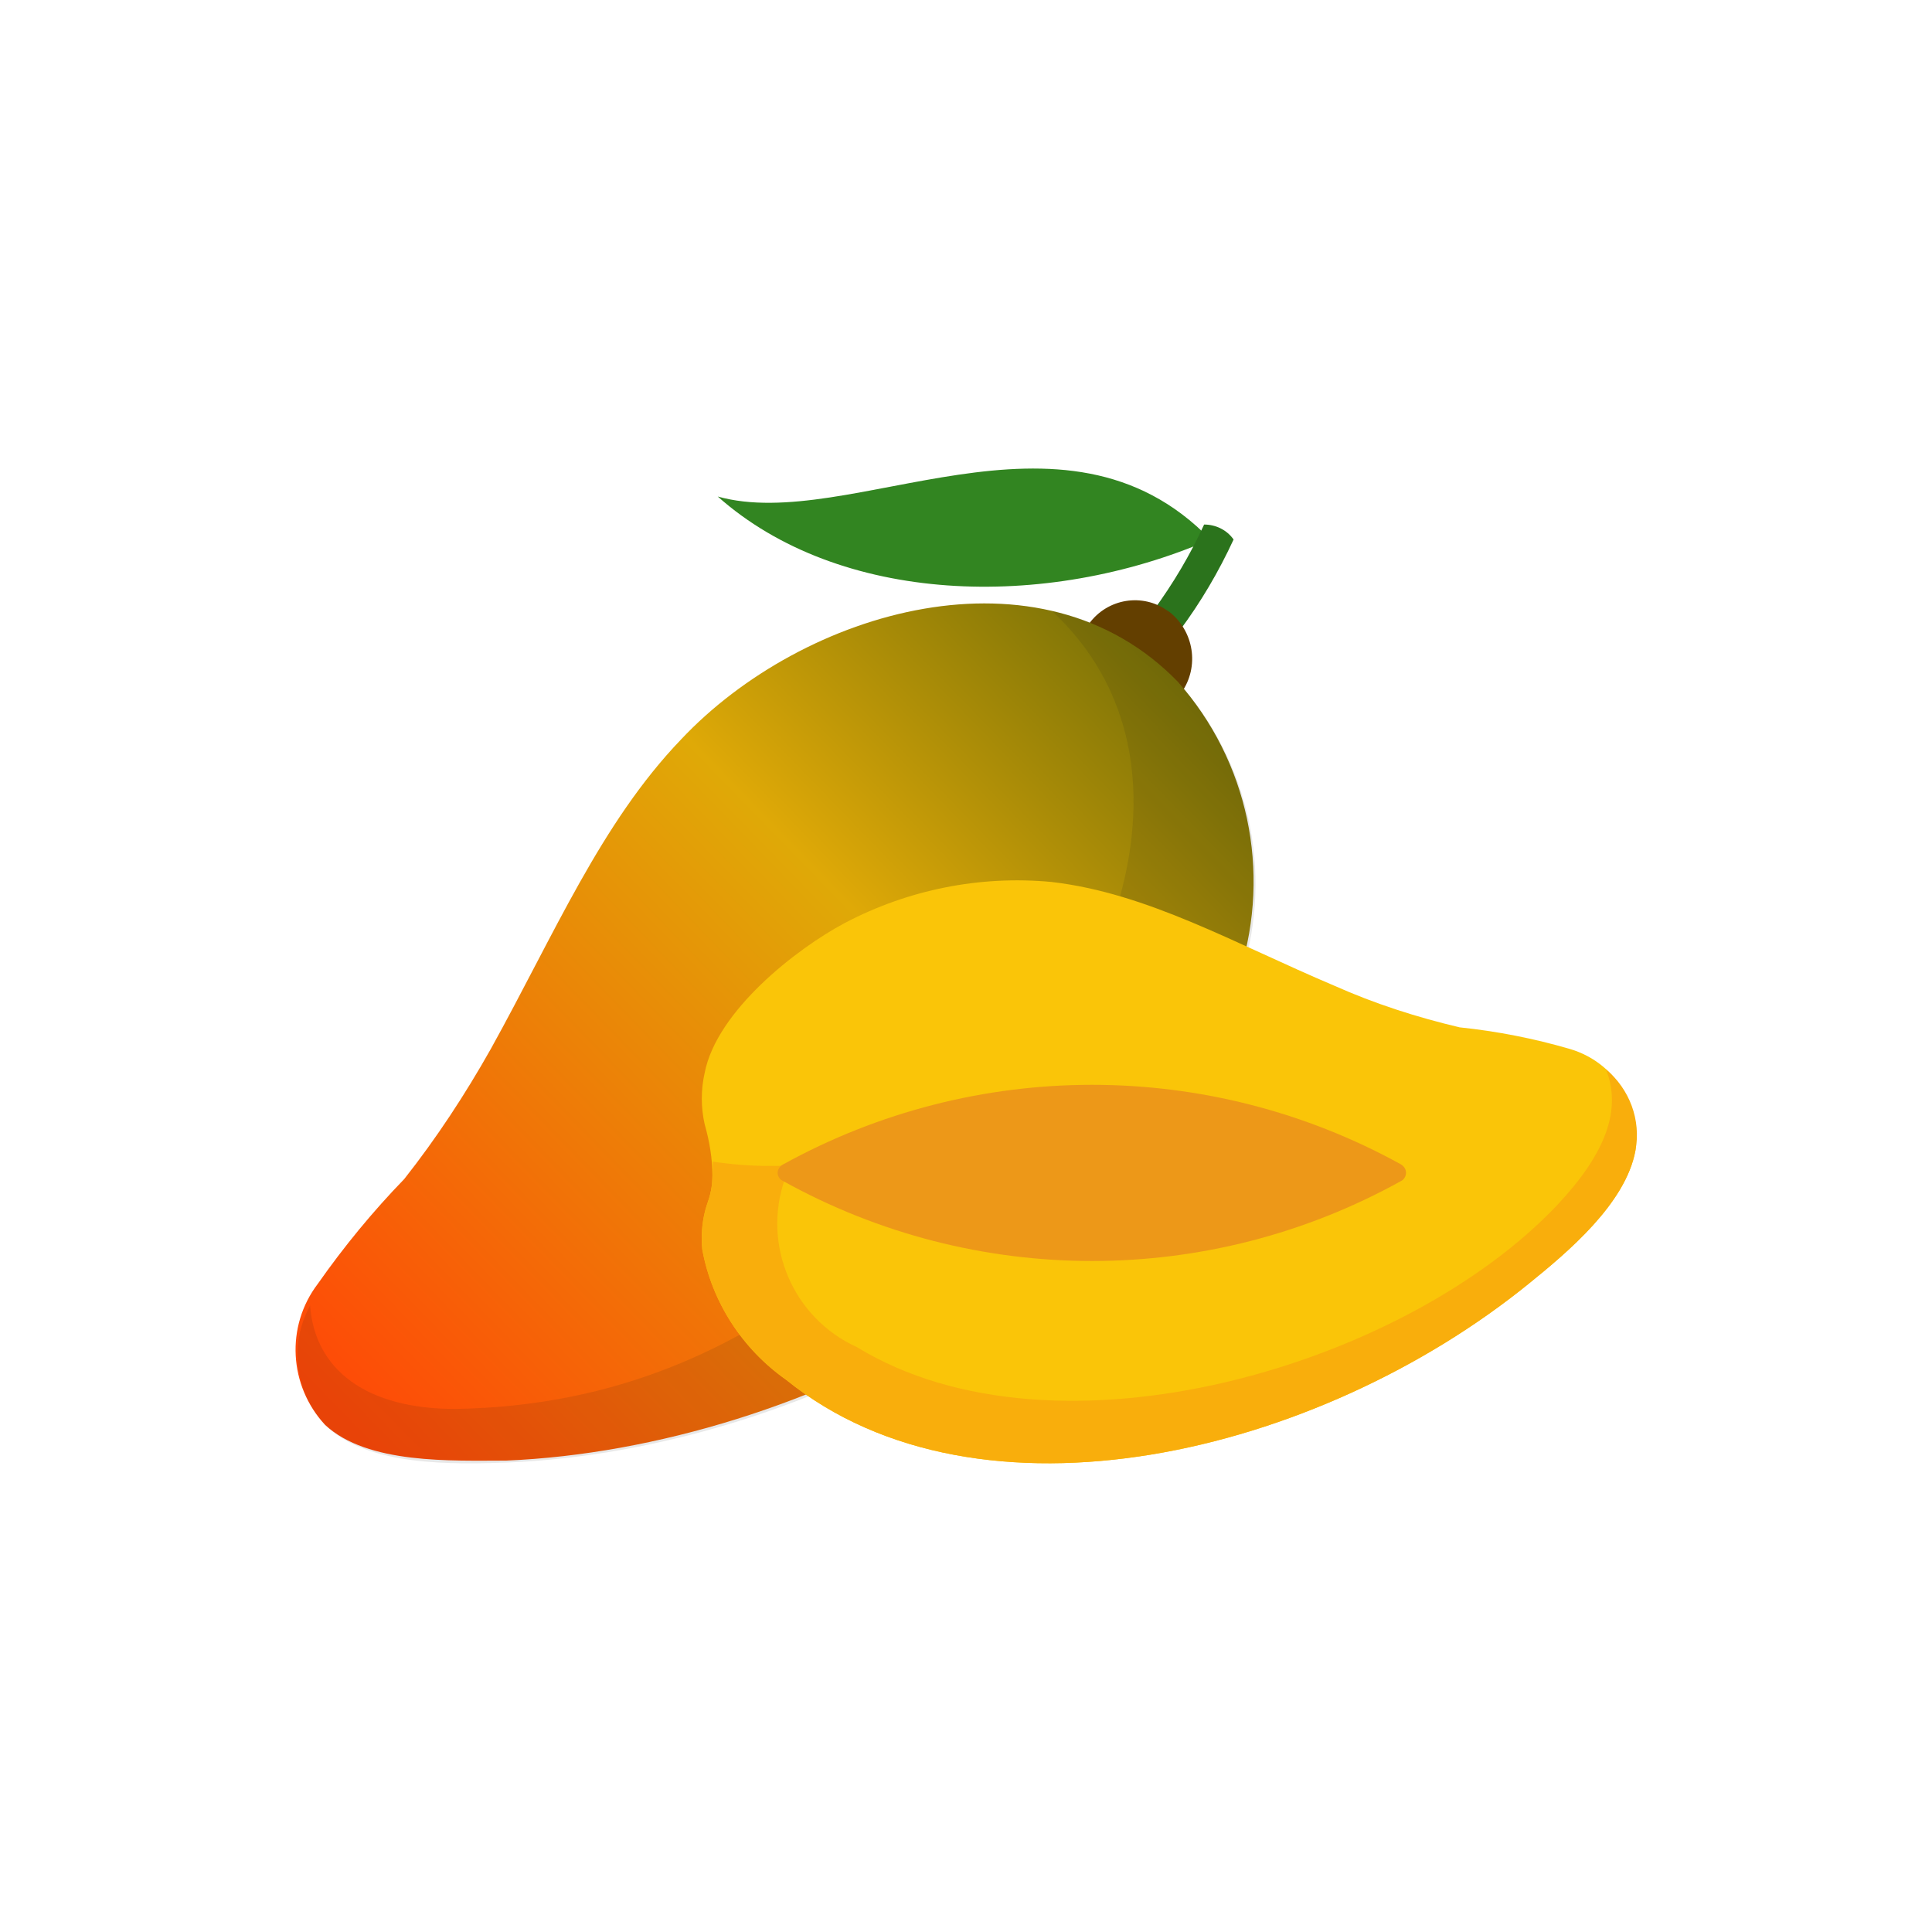 <?xml version="1.0" encoding="UTF-8"?><svg id="a" xmlns="http://www.w3.org/2000/svg" width="40" height="40" xmlns:xlink="http://www.w3.org/1999/xlink" viewBox="0 0 40 40"><defs><linearGradient id="b" x1="8" y1="311.72" x2="28.96" y2="332.09" gradientTransform="translate(0 342) scale(1 -1)" gradientUnits="userSpaceOnUse"><stop offset="0" stop-color="#ff4807"/><stop offset=".51" stop-color="#dfa907"/><stop offset="1" stop-color="#2e4807"/></linearGradient></defs><path d="M14.86,10.28c2.51,2.23,6.76,2.38,10.2.89-3.05-3.16-7.46-.12-10.2-.89Z" fill="#328521" fill-rule="evenodd"/><path d="M23.88,12.64c.41-.56.76-1.15,1.05-1.78.24,0,.47.11.61.31-.31.67-.68,1.3-1.12,1.89l-.54-.42Z" fill="#2b731c" fill-rule="evenodd"/><path d="M22.01,13.66l.54-.75c.38-.52,1.11-.64,1.63-.26,0,0,.01,0,.02.01h0c.52.4.64,1.14.26,1.68l-.54.75c-.38.52-1.11.64-1.63.26,0,0-.01,0-.02-.01h0c-.53-.4-.64-1.14-.26-1.68Z" fill="#633f00" fill-rule="evenodd"/><path d="M24.39,14.12c1.45,1.64,1.93,3.91,1.28,6-1.52,5.91-9,9.86-15.19,10.12-1.13,0-2.87.08-3.75-.74-.75-.81-.82-2.04-.15-2.92.54-.77,1.14-1.5,1.79-2.17.67-.85,1.26-1.75,1.79-2.69,1.32-2.38,2.28-4.68,3.94-6.41,2.53-2.69,7.45-4.13,10.29-1.19Z" fill="url(#b)" fill-rule="evenodd"/><path d="M24.39,14.12c-.71-.74-1.61-1.25-2.61-1.47,2.9,2.7,1.92,7.31-1.83,11.26-2.87,3-6,5.19-10.53,5.26-1.81,0-2.9-.79-3-2.14-.45.82-.31,1.84.35,2.51.88.82,2.62.78,3.75.74,6.21-.26,13.67-4.21,15.19-10.12.66-2.11.15-4.4-1.32-6.04Z" fill="#1d1d1b" fill-rule="evenodd" isolation="isolate" opacity=".1"/><path d="M14.75,24.35c0,.2-.04.39-.11.58-.1.3-.13.62-.1.94.2,1.09.83,2.06,1.74,2.7,4,3.23,11,1.56,15.38-2,.79-.64,2-1.65,2.2-2.75.13-.94-.44-1.83-1.35-2.1-.75-.22-1.52-.37-2.29-.45-.89-.21-1.76-.49-2.59-.86-2.08-.88-3.87-1.92-5.86-2.15-1.48-.14-2.97.16-4.28.85-1,.53-2.65,1.82-2.9,3.1-.08.35-.08.72,0,1.07.1.35.16.71.16,1.07Z" fill="#fac508" fill-rule="evenodd"/><path d="M14.75,24.35c0,.2-.04.39-.11.58-.1.3-.13.62-.1.94.2,1.09.83,2.06,1.74,2.7,4,3.23,11,1.56,15.38-2,.79-.64,2-1.65,2.2-2.75.12-.63-.12-1.27-.61-1.68.33.83,0,1.73-1,2.8-3.16,3.35-10.37,5.48-14.51,2.95-1.32-.6-1.97-2.11-1.49-3.48-.34-.06-.94-.12-1.49-.18v.12Z" fill="#f9ae0c" fill-rule="evenodd"/><path d="M14.75,24.35v.2c.79-.14,1.6-.14,2.39,0v-.5c-.79.12-1.59.12-2.38,0,0,.1,0,.2,0,.3Z" fill="#f9ae0c" fill-rule="evenodd"/><path d="M29.01,24.11c-3.98-2.2-8.82-2.2-12.8,0-.06.03-.11.1-.11.17,0,.07.04.14.11.17,3.98,2.21,8.82,2.21,12.8,0,.06-.03.1-.1.1-.17,0-.07-.04-.13-.1-.17Z" fill="#ed9818" fill-rule="evenodd"/></svg>